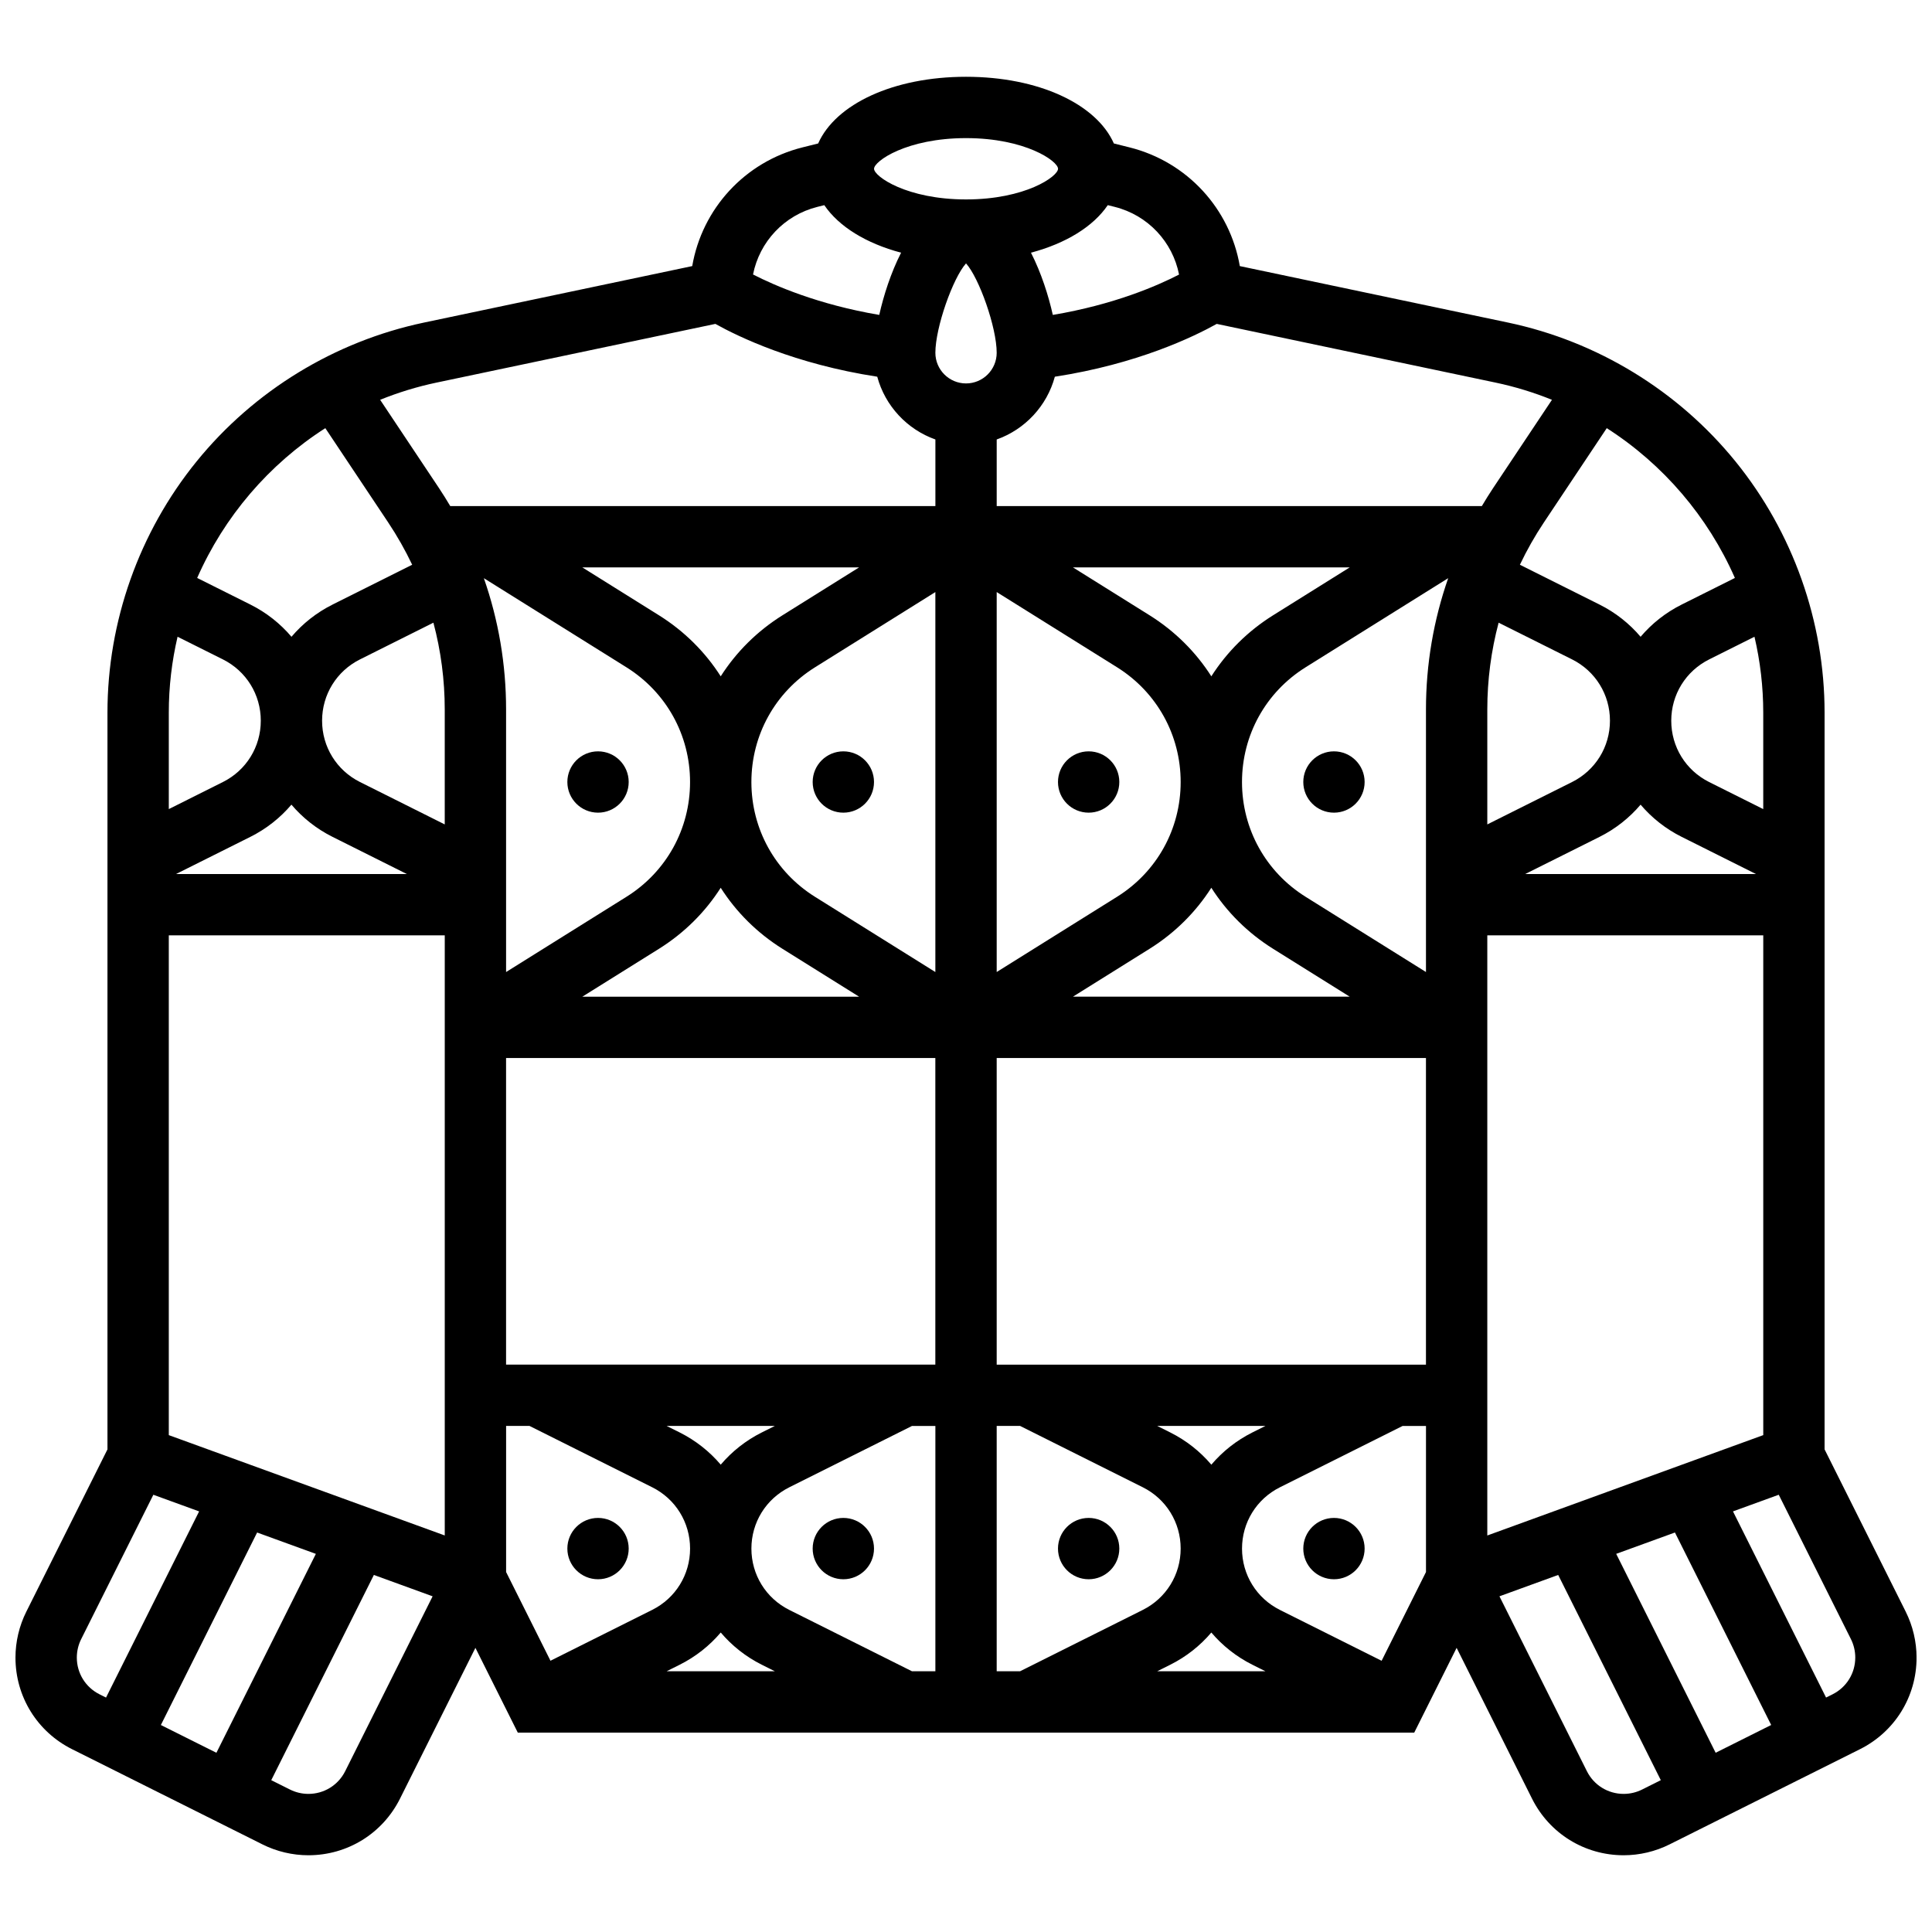 <?xml version="1.0" encoding="UTF-8"?>
<!-- Uploaded to: SVG Find, www.svgfind.com, Generator: SVG Find Mixer Tools -->
<svg width="800px" height="800px" version="1.1" viewBox="144 144 512 512" xmlns="http://www.w3.org/2000/svg">
 <defs>
  <clipPath id="a">
   <path d="m148.09 164h503.81v472h-503.81z"/>
  </clipPath>
 </defs>
 <g clip-path="url(#a)">
  <path d="m649.04 571.12-21.508-43.023v-195.24c0-24.16-8.383-47.797-23.605-66.559s-36.625-31.836-60.27-36.812l-71.094-14.969c-2.606-15.156-13.898-27.625-29.234-31.461l-4.144-1.035c-4.621-10.426-19.926-17.672-39.18-17.672s-34.562 7.246-39.184 17.672l-4.144 1.035c-15.336 3.836-26.625 16.305-29.23 31.461l-71.09 14.969c-23.641 4.977-45.047 18.051-60.27 36.812-15.227 18.762-23.609 42.398-23.609 66.559v195.25l-21.512 43.02c-1.875 3.75-2.867 7.949-2.867 12.145 0 10.352 5.754 19.66 15.008 24.289l50.469 25.234c3.75 1.875 7.949 2.867 12.145 2.867 10.352 0 19.66-5.754 24.289-15.008l19.98-39.957 11.23 22.461h237.57l11.23-22.461 19.977 39.953c4.629 9.258 13.934 15.012 24.289 15.012 4.195 0 8.395-0.992 12.145-2.867l50.469-25.234c9.258-4.629 15.012-13.934 15.012-24.289-0.004-4.195-0.996-8.395-2.871-12.145zm-110.89-20.199v-159.05h73.133v132.45zm49.727-0.793 25.504 51.012-14.719 7.359-26.355-52.711zm-122.86-17.973c-2.957-3.484-6.629-6.414-10.902-8.547l-3.434-1.719h28.668l-3.434 1.715c-4.269 2.137-7.941 5.066-10.898 8.551zm10.898 53.027 3.434 1.715h-28.668l3.434-1.715c4.273-2.137 7.945-5.062 10.902-8.547 2.957 3.484 6.629 6.41 10.898 8.547zm-29.07-14.535-32.504 16.25h-6.207v-65.008h6.207l32.504 16.25c6.195 3.098 10.043 9.324 10.043 16.25 0 6.93-3.848 13.16-10.043 16.258zm-111.84 5.988c2.957 3.484 6.629 6.414 10.902 8.547l3.434 1.715h-28.668l3.434-1.715c4.266-2.137 7.941-5.062 10.898-8.547zm18.168-5.988c-6.195-3.098-10.043-9.324-10.043-16.25s3.848-13.152 10.043-16.25l32.504-16.25 6.207-0.008v65.008h-6.207zm-29.07-47.043-3.434-1.715h28.668l-3.434 1.715c-4.273 2.137-7.945 5.062-10.902 8.547-2.953-3.481-6.629-6.41-10.898-8.547zm-135.37 0.719v-132.45h73.133v159.04zm38.973 31.469-26.355 52.711-14.719-7.359 25.508-51.012zm-36.648-243.05 12.012 6.004c6.195 3.098 10.043 9.324 10.043 16.25s-3.848 13.152-10.043 16.25l-14.336 7.172v-25.559c0-6.879 0.805-13.621 2.324-20.117zm208.95-67.129c-4.481 0-8.125-3.644-8.125-8.125 0-6.711 4.641-19.797 8.125-23.691 3.484 3.894 8.125 16.98 8.125 23.691 0 4.481-3.644 8.125-8.125 8.125zm211.27 87.246v25.559l-14.336-7.168c-6.195-3.098-10.043-9.324-10.043-16.25 0-6.926 3.848-13.152 10.043-16.25l12.012-6.008c1.52 6.5 2.324 13.238 2.324 20.117zm-21.602 32.926 19.684 9.844h-61.172l19.684-9.84c4.273-2.137 7.945-5.062 10.902-8.547 2.957 3.481 6.629 6.41 10.902 8.543zm-317.45-68.562 37.793 23.621c10.555 6.598 16.852 17.965 16.852 30.406 0 12.445-6.301 23.812-16.852 30.406l-31.902 19.941v-69.578c0-11.953-2.008-23.684-5.891-34.797zm46.406 98.219c6.731-4.207 12.266-9.75 16.363-16.172 4.098 6.422 9.637 11.965 16.363 16.172l20.312 12.691h-73.348zm73.246 6.156-31.902-19.938c-10.551-6.598-16.852-17.965-16.852-30.41 0-12.445 6.301-23.812 16.852-30.406l31.902-19.941zm16.254-100.7 31.902 19.938c10.555 6.602 16.852 17.969 16.852 30.41 0 12.445-6.301 23.812-16.852 30.406l-31.902 19.941zm40.516 94.539c6.731-4.207 12.266-9.75 16.363-16.172 4.098 6.422 9.637 11.965 16.363 16.172l20.312 12.691h-73.348zm73.246-63.422v69.578l-31.902-19.938c-10.551-6.598-16.852-17.965-16.852-30.41 0-12.445 6.301-23.812 16.852-30.406l37.793-23.621c-3.879 11.113-5.891 22.844-5.891 34.797zm38.711 19.23-22.457 11.23v-30.461c0-7.832 1.02-15.551 3-23l19.461 9.727c6.195 3.098 10.043 9.324 10.043 16.25 0 6.93-3.848 13.156-10.047 16.254zm-79.227-44.188c-6.731 4.207-12.266 9.75-16.363 16.172-4.098-6.422-9.637-11.965-16.363-16.172l-20.312-12.695h73.348zm-130.02 0c-6.731 4.207-12.266 9.75-16.363 16.172-4.098-6.422-9.637-11.965-16.363-16.172l-20.312-12.695h73.348zm-89.5 24.957v30.461l-22.457-11.23c-6.195-3.098-10.047-9.324-10.047-16.25 0-6.926 3.848-13.152 10.043-16.25l19.457-9.73c1.984 7.449 3.004 15.168 3.004 23zm-29.727 33.766 19.684 9.844h-61.172l19.684-9.84c4.273-2.137 7.945-5.062 10.902-8.547 2.957 3.481 6.629 6.41 10.902 8.543zm45.98 58.598h113.76v81.258l-113.76 0.004zm130.02 81.262v-81.258h113.76v81.258zm195.63-208.48-14.086 7.043c-4.273 2.137-7.945 5.062-10.902 8.547-2.957-3.484-6.629-6.414-10.902-8.547l-21.086-10.543c1.84-3.871 3.965-7.625 6.371-11.23l16.648-24.969c14.973 9.582 26.82 23.469 33.957 39.699zm-137.32-67.328 73.871 15.551c5.18 1.09 10.184 2.629 14.969 4.566l-15.641 23.465c-1.027 1.539-1.996 3.109-2.938 4.695h-128.57v-17.648c7.496-2.66 13.316-8.887 15.41-16.633 21.852-3.356 36.785-10.582 42.898-13.996zm-9.984-13.074c-5.68 2.934-17.18 7.961-33.453 10.695-1.164-5.18-3.078-11.18-5.789-16.492 9.281-2.469 16.508-6.93 20.352-12.598l1.828 0.457c8.82 2.207 15.363 9.281 17.062 17.938zm-56.449-36.16c15.73 0 24.379 6.106 24.379 8.125 0 2.023-8.645 8.125-24.379 8.125-15.73 0-24.379-6.106-24.379-8.125 0-2.019 8.645-8.125 24.379-8.125zm-39.391 18.223 1.828-0.457c3.844 5.668 11.07 10.129 20.352 12.598-2.711 5.312-4.625 11.309-5.789 16.488-16.156-2.731-27.73-7.777-33.449-10.715 1.707-8.645 8.246-15.711 17.059-17.914zm-100.91 46.562 73.871-15.551c6.113 3.414 21.047 10.641 42.898 13.996 2.09 7.746 7.91 13.973 15.41 16.633v17.648h-128.57c-0.941-1.582-1.91-3.152-2.938-4.695l-15.641-23.465c4.785-1.938 9.789-3.477 14.969-4.566zm-29.496 12.078 16.648 24.969c2.406 3.609 4.527 7.359 6.371 11.23l-21.086 10.543c-4.273 2.137-7.945 5.062-10.902 8.547-2.957-3.484-6.629-6.414-10.902-8.547l-14.09-7.043c7.137-16.23 18.984-30.117 33.961-39.699zm-65.855 325.8c0-1.684 0.398-3.371 1.152-4.875l19.129-38.262 12.129 4.41-24.668 49.336-1.715-0.859c-3.715-1.859-6.027-5.594-6.027-9.75zm71.125 30.109c-1.859 3.715-5.598 6.027-9.754 6.027-1.684 0-3.371-0.398-4.875-1.152l-4.969-2.484 27.195-54.387 15.566 5.66zm42.641-52.77v-38.715h6.207l32.504 16.25c6.195 3.098 10.043 9.324 10.043 16.25s-3.848 13.152-10.043 16.25l-26.953 13.477zm232.02 23.52-26.953-13.477c-6.195-3.098-10.043-9.324-10.043-16.25s3.848-13.152 10.043-16.25l32.504-16.25 6.207-0.008v38.711zm64.148 35.277c-4.156 0-7.894-2.309-9.754-6.027l-23.168-46.336 15.566-5.66 27.195 54.387-4.969 2.484c-1.5 0.754-3.188 1.152-4.871 1.152zm55.348-26.387-1.715 0.855-24.668-49.336 12.129-4.41 19.129 38.262c0.754 1.504 1.152 3.188 1.152 4.875 0 4.16-2.309 7.894-6.027 9.754z"/>
 </g>
 <path d="m310.61 351.24c0 4.488-3.637 8.125-8.125 8.125s-8.129-3.637-8.129-8.125c0-4.488 3.641-8.125 8.129-8.125s8.125 3.637 8.125 8.125"/>
 <path d="m375.62 351.24c0 4.488-3.637 8.125-8.125 8.125-4.488 0-8.129-3.637-8.129-8.125 0-4.488 3.641-8.125 8.129-8.125 4.488 0 8.125 3.637 8.125 8.125"/>
 <path d="m440.63 351.24c0 4.488-3.641 8.125-8.125 8.125-4.488 0-8.129-3.637-8.129-8.125 0-4.488 3.641-8.125 8.129-8.125 4.484 0 8.125 3.637 8.125 8.125"/>
 <path d="m505.64 351.24c0 4.488-3.641 8.125-8.125 8.125-4.488 0-8.129-3.637-8.129-8.125 0-4.488 3.641-8.125 8.129-8.125 4.484 0 8.125 3.637 8.125 8.125"/>
 <path d="m310.61 554.39c0 4.488-3.637 8.129-8.125 8.129s-8.129-3.641-8.129-8.129 3.641-8.125 8.129-8.125 8.125 3.637 8.125 8.125"/>
 <path d="m375.62 554.39c0 4.488-3.637 8.129-8.125 8.129-4.488 0-8.129-3.641-8.129-8.129s3.641-8.125 8.129-8.125c4.488 0 8.125 3.637 8.125 8.125"/>
 <path d="m440.63 554.39c0 4.488-3.641 8.129-8.125 8.129-4.488 0-8.129-3.641-8.129-8.129s3.641-8.125 8.129-8.125c4.484 0 8.125 3.637 8.125 8.125"/>
 <path d="m505.64 554.39c0 4.488-3.641 8.129-8.125 8.129-4.488 0-8.129-3.641-8.129-8.129s3.641-8.125 8.129-8.125c4.484 0 8.125 3.637 8.125 8.125"/>
</svg>